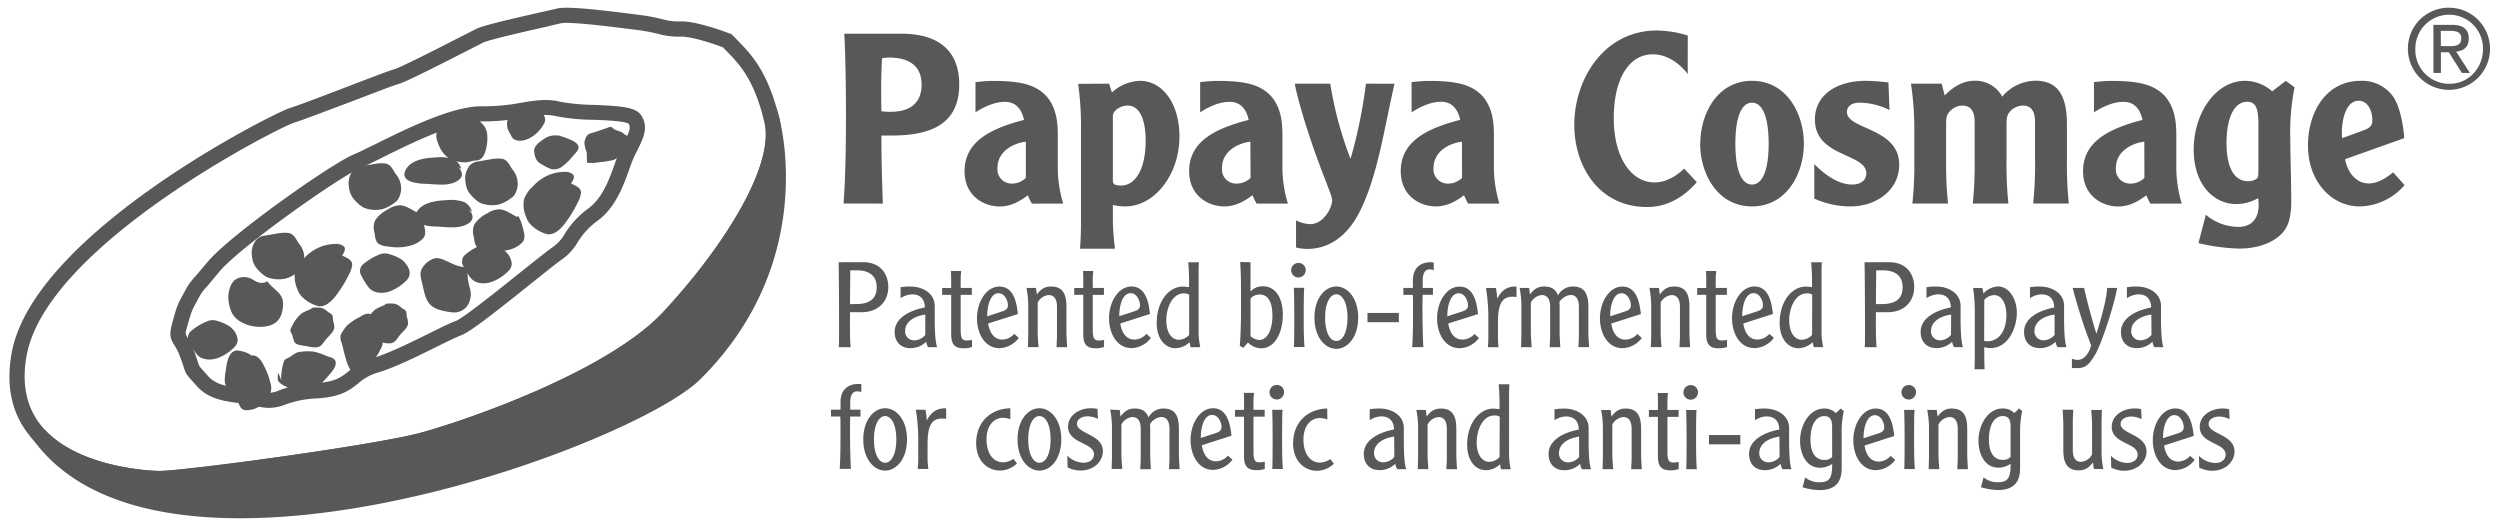 <svg id="Livello_1" data-name="Livello 1" xmlns="http://www.w3.org/2000/svg" viewBox="0 0 704.29 148.15"><defs><style>.cls-1{fill:#58585a;}</style></defs><title>brevetti_mod</title><path class="cls-1" d="M217.31,33.34h0c0,.14.07.27.11.41,3.51,14.06-13,38.5-29,55.63S132,120.46,119.11,124,51,135,44.51,134.82c-4.24-.11-22.13-1.42-32.4-11.22l-.22.09c36.43,46.65,165.17.09,183.74-18.28,33.4-33,21.68-72.07,21.68-72.07"/><path class="cls-1" d="M67.65,146q-4.66,0-9.18-.29C36,144.25,19.79,137.29,10.2,125l-1.7-2.18,4.06-1.77,1,1c10.26,9.8,28.88,10.57,31,10.63,6.08.22,61.05-7.24,74-10.76,12.72-3.47,52.57-17.16,68.28-34,16.45-17.64,31.64-41.07,28.5-53.65l-.57-2.34,4-1.32.64,2.12c.12.4,11.7,40.66-22.23,74.22C184.4,119.53,120.21,146,67.65,146ZM29.79,134.83c7.87,3.64,17.55,5.84,29,6.57,51.9,3.32,122.65-24.94,135.37-37.52,18.46-18.26,22.7-38.58,23-52.58C212,64.27,201,79,190,90.84c-16.39,17.57-57.27,31.66-70.29,35.21-13.2,3.59-67.19,10.91-75,10.91h-.26A71.48,71.48,0,0,1,29.79,134.83Z"/><path class="cls-1" d="M44.71,137h-.26c-2.57-.07-25.39-1.06-36.16-14.34-5-6.18-6.69-14-5-23.25C9.43,65.78,77,31.87,81.56,30.47c2.46-.76,9.86-3.59,16.39-6.09,7.42-2.84,12-4.6,13.2-4.89,1.7-.46,14.66-7.09,19.54-9.58l3.53-1.8c1.75-.86,8.13-2.4,18.57-4.76,1.91-.43,3.41-.77,4.1-.94,2.62-.65,10.54.16,22.46,1.69l.88.11a54.63,54.63,0,0,1,6.25,1.17,17,17,0,0,0,5.2.65c4.53-.16,13,3.08,14,3.45l.44.17.33.34,1.2,1.24c4,4.09,8.57,8.72,11.88,22,3.76,15.1-12.79,39.67-29.53,57.62-16.39,17.57-57.27,31.66-70.3,35.21C106.49,129.65,52.49,137,44.71,137ZM159.56,6.45a7.67,7.67,0,0,0-1.63.12c-.71.18-2.24.52-4.19,1-4.78,1.08-16,3.62-17.61,4.42l-3.48,1.77c-11.36,5.81-18.75,9.5-20.46,9.93-1,.24-7.21,2.63-12.71,4.74C92.57,31,85.42,33.78,82.82,34.57,78.61,35.87,13.2,69,7.51,100.14c-1.46,8-.07,14.61,4.11,19.77,9.57,11.79,30.58,12.69,32.94,12.75h.22c7.14,0,61-7.28,73.75-10.76s52.57-17.15,68.28-34c16.45-17.64,31.64-41.06,28.51-53.65-3-12.13-7-16.14-10.77-20l-.91-.93c-2.66-1-8.83-3.06-11.79-3a20.85,20.85,0,0,1-6.35-.76,50.37,50.37,0,0,0-5.81-1.09l-.88-.11C174.46,7.8,164,6.45,159.56,6.45Z"/><path class="cls-1" d="M75.71,114.9a13.37,13.37,0,0,1-3.31-.46,45.2,45.2,0,0,0-5.09-.88c-4.23-.56-8.61-1.15-11.84-4.78l-1.25-1.39c-1.69-1.87-1.9-2.14-2.48-4-.19-.61-.47-1.48-1-2.86a17,17,0,0,0-1.67-3.39c-1.21-1.94-1.42-3-.49-6.37C49.91,86,50,85.87,51.73,82.65l.3-.55a18.25,18.25,0,0,1,3.09-4.34c.77-.91,1.84-2.18,3.39-4,6.12-7.39,34.65-27.55,41.08-30.22,1.34-.56,3.48-1.62,6-2.85,8.64-4.29,21.66-10.75,29.93-10.75h.2a57.57,57.57,0,0,0,11.14-1c3.9-.65,7.27-1.2,10.92-.28a57.57,57.57,0,0,0,9.63.89c7.43.32,11.7.61,13.22,2.92h0c2.21,3.38.61,6.53-1.24,10.17l-.54,1.06a39,39,0,0,0-1.55,3.94c-1.63,4.57-3.87,10.83-8.94,14.54a20.79,20.79,0,0,0-5.62,6.07,15.39,15.39,0,0,1-4.28,4.72c-1.29.87-4.73,3.63-8.71,6.81-10.1,8.08-17.43,13.86-19.88,14.7-1.19.41-3.75,1.68-6.72,3.15-5.34,2.65-12,5.95-16.83,7.37a14,14,0,0,0-5.39,3c-2.35,1.88-4.78,3.82-11.73,4.25a28.64,28.64,0,0,0-9,1.79A12.37,12.37,0,0,1,75.71,114.9Zm59.76-80.7c-7.26,0-20.24,6.44-28,10.3-2.65,1.32-4.75,2.36-6.22,3-5.71,2.37-33.84,22.25-39.42,29-1.56,1.89-2.64,3.16-3.41,4.08a14.85,14.85,0,0,0-2.59,3.61l-.31.57C54,87.56,54,87.56,52.74,91.95c-.56,2-.56,2,0,3a21.4,21.4,0,0,1,2,4.14c.56,1.49.86,2.42,1.06,3.07.32,1,.32,1,1.57,2.39l1.27,1.42c2.17,2.44,5.42,2.87,9.19,3.37a48.22,48.22,0,0,1,5.58,1,7.17,7.17,0,0,0,5.26-.39,32.78,32.78,0,0,1,10.18-2c5.59-.35,7.23-1.66,9.31-3.32a18.09,18.09,0,0,1,6.86-3.74c4.49-1.32,10.94-4.52,16.14-7.1,3.23-1.6,5.78-2.87,7.23-3.37,1.94-.67,12.36-9,18.59-14,4.22-3.38,7.55-6,9-7a11.3,11.3,0,0,0,3.12-3.54,25,25,0,0,1,6.65-7.16c4-2.93,5.9-8.25,7.43-12.52A41.14,41.14,0,0,1,175,41.7l.55-1.09c1.79-3.53,2.22-4.63,1.55-5.75-1.19-.73-6.41-1-9.89-1.11a59.44,59.44,0,0,1-10.5-1c-2.77-.7-5.59-.24-9.16.35a61.92,61.92,0,0,1-11.9,1.11Zm41.67.71Z"/><path class="cls-1" d="M687.63,13h2.2c1.86,0,3.55-.09,3.55-2.23,0-1.79-1.54-2.07-3-2.07h-2.78Zm-2.1-6h5.23c3.21,0,4.73,1.27,4.73,3.87,0,2.45-1.54,3.47-3.55,3.68l3.87,6h-2.26l-3.68-5.82h-2.23v5.82h-2.1ZM690,23.61c5.35,0,9.5-4.27,9.5-9.93a9.53,9.53,0,1,0-19.06,0A9.55,9.55,0,0,0,690,23.61m0-21.44a11.57,11.57,0,1,1-11.66,11.51A11.51,11.51,0,0,1,690,2.17"/><path class="cls-1" d="M178,39.93c-.41-.5-.67-1.24-1.22-1.6-.28-.19-.6-.29-.86-.5a3.69,3.69,0,0,0-.82-.61c-.64-.29-1.36-.41-2-.77-.33-.19-.6-.61-1-.7a2.16,2.16,0,0,0-.92.23l-1.74.61c-.92.32-1.84.63-2.77.89a2.34,2.34,0,0,0-1.38.83,5.3,5.3,0,0,0-.66,1.83,8.1,8.1,0,0,0,.59,2.58c.23,1.06,0,2.14.21,3.19.49-.06,1,0,1.46,0,.92,0,1.84-.21,2.76-.3a12.68,12.68,0,0,0,1.68-.25A10.55,10.55,0,0,0,173,45a9,9,0,0,1,1.48-.75l1.07-.26c.42-.1.83-.19,1.25-.31a3.53,3.53,0,0,0,.83-.18s.25-.39.3-.46a1.93,1.93,0,0,0,.33-.59,2,2,0,0,0,0-.58,2.62,2.62,0,0,1-.14-.51c0-.22.27-.24.29-.45s-.27-.38,0-.54"/><path class="cls-1" d="M160.75,51.64c1.05.54,2.94,1.15,2.94,2.59a7.14,7.14,0,0,1-.95,2.85,33.11,33.11,0,0,1-2.7,4.64c-1.28,1.84-3.33,4.66-5.93,4.24a9.93,9.93,0,0,1-3.72-1.89,6,6,0,0,1-2.19-3,8.42,8.42,0,0,1-.59-4.83A8.53,8.53,0,0,1,150,52.64a12.77,12.77,0,0,1,4.66-3.36,11.67,11.67,0,0,1,4.12-.86,3.66,3.66,0,0,1,2.58.66c.78.8-.1,2-.55,2.74"/><path class="cls-1" d="M117.69,60c-1.43-.78-3-1.88-4.64-2.15a6,6,0,0,0-3.69,1.1,9.1,9.1,0,0,0-3.7,3.17,4.94,4.94,0,0,0-.17,3.37c.17.93.2,2.18.88,2.92.88.94,2.64,1,3.82,1.15a13.59,13.59,0,0,0,5.22-.32A7.52,7.52,0,0,0,119.32,67c.85-1.14.35-2.7,0-3.95A11.74,11.74,0,0,0,118,59.63l.13-.06"/><path class="cls-1" d="M114.76,74.89c.79,1.44,1,2.69-.15,4a12.74,12.74,0,0,1-4.35,3c-2,.89-4.89.93-6.38-.9a19.18,19.18,0,0,1-2-3.18,2.52,2.52,0,0,1,.46-3.4,16.38,16.38,0,0,1,4.28-2.6,4,4,0,0,1,3-.23,13.55,13.55,0,0,1,3.55,1.55,6.78,6.78,0,0,1,1.82,2.17"/><path class="cls-1" d="M66.29,93.69c.79,1.44,1,2.69-.15,4a12.75,12.75,0,0,1-4.35,3c-2,.89-4.89.93-6.38-.9a19.18,19.18,0,0,1-2-3.18,2.52,2.52,0,0,1,.46-3.4,16.38,16.38,0,0,1,4.28-2.6,4,4,0,0,1,3-.23A13.55,13.55,0,0,1,64.76,92a6.78,6.78,0,0,1,1.82,2.17"/><path class="cls-1" d="M145.65,61.13c-1.43-.78-3-1.88-4.64-2.15a6,6,0,0,0-3.69,1.1,9.11,9.11,0,0,0-3.7,3.17,4.94,4.94,0,0,0-.17,3.37c.17.93.2,2.18.88,2.92.88.94,2.64,1,3.82,1.15a13.61,13.61,0,0,0,5.22-.32,7.52,7.52,0,0,0,3.91-2.24c.85-1.14.35-2.7,0-3.95a11.74,11.74,0,0,0-1.36-3.47l.13-.06"/><path class="cls-1" d="M143.5,72.22c.79,1.44,1,2.69-.15,4a12.77,12.77,0,0,1-4.35,3c-2,.89-4.89.93-6.38-.9a19.2,19.2,0,0,1-2-3.18,2.52,2.52,0,0,1,.46-3.4,16.35,16.35,0,0,1,4.28-2.6,4,4,0,0,1,3-.23A13.48,13.48,0,0,1,142,70.52a6.78,6.78,0,0,1,1.82,2.17"/><path class="cls-1" d="M126.71,74c-1.33-.64-3-1.62-4.49-1.17a6.42,6.42,0,0,0-3.37,2.86c-.79,1.42-.13,3.17.2,4.63.46,2,.84,4.51,2.55,5.87,1.43,1.14,3.66,1.53,5.43,1.75a4.65,4.65,0,0,0,4.77-2,6.09,6.09,0,0,0,.47-5.09,18,18,0,0,1-.47-2.31c-.08-.71-.05-1.44-.16-2.15-.19-1.29-1.38-1.16-2.41-1.42a14.6,14.6,0,0,1-3.37-1.5"/><path class="cls-1" d="M108.53,85.62a8.36,8.36,0,0,1,2.86,0,4.8,4.8,0,0,1,1.71,1.07c.37.29.93.5,1.21.89s.23,1.25.33,1.81a4.31,4.31,0,0,1,.27,2.07c-.35,1.14-1.56,2.11-2.3,3-.58.69-1.17,1.83-2.08,2.13-1.14.37-2.79-.1-3.93-.29-.86-.14-2.39-.23-2.9-1.09a15.78,15.78,0,0,1-.61-2c-.17-.4-.58-.94-.53-1.4a5.63,5.63,0,0,1,.52-1.15,10.22,10.22,0,0,1,2.06-2.94c1-1.08,2.24-1.26,3.44-1.94"/><path class="cls-1" d="M87.76,86.75a8.31,8.31,0,0,1,2.86,0,4.82,4.82,0,0,1,1.71,1.07c.37.29.93.49,1.21.89s.23,1.25.33,1.81a4.31,4.31,0,0,1,.27,2.07c-.35,1.14-1.56,2.11-2.3,3-.58.69-1.17,1.83-2.08,2.13-1.14.37-2.79-.1-3.93-.29-.86-.14-2.39-.23-2.9-1.09a15.65,15.65,0,0,1-.61-2c-.17-.4-.58-.94-.53-1.4a5.76,5.76,0,0,1,.52-1.15,10.22,10.22,0,0,1,2.06-2.94c1-1.08,2.24-1.26,3.44-1.94"/><path class="cls-1" d="M101.69,88.78a4.74,4.74,0,0,1,3.24,1.31,13.71,13.71,0,0,1,2.76,2.7c.32.48.12,1,.08,1.52-.07.89,0,1.79,0,2.67a3.93,3.93,0,0,1-.57,1.4,13.33,13.33,0,0,1-1.87,3,18.63,18.63,0,0,1-2.91,2.27c-.69.51-1.56,1.5-2.51,1.32-1.41-.27-2.07-2.58-2.43-3.7-.5-1.54-.78-3.14-1.23-4.69a3.84,3.84,0,0,1-.32-2A5,5,0,0,1,96.79,93a8.57,8.57,0,0,1,1-1.31,14.91,14.91,0,0,1,3.39-2.29c.74-.4,1.88-1.19,2.78-1,.68.11,1.28.81,1.78,1.24"/><path class="cls-1" d="M79.92,108.87a4.74,4.74,0,0,1-.65-3.43,13.69,13.69,0,0,1,.78-3.78c.23-.53.75-.63,1.24-.89.78-.42,1.48-1,2.27-1.4A3.92,3.92,0,0,1,85,99.08a13.28,13.28,0,0,1,3.51,0A18.43,18.43,0,0,1,92,100.28c.8.3,2.1.5,2.47,1.4.54,1.33-1,3.14-1.8,4-1,1.25-2.22,2.35-3.28,3.57a3.82,3.82,0,0,1-1.49,1.34,4.94,4.94,0,0,1-1.81.09,8.39,8.39,0,0,1-1.62-.11A14.83,14.83,0,0,1,80.73,109c-.74-.41-2-.94-2.39-1.78a4.29,4.29,0,0,1,.08-2.17"/><path class="cls-1" d="M70.83,100.14c2.19-.29,3.36,2.47,4.1,4.11a18.55,18.55,0,0,1,1.24,3.57,4.65,4.65,0,0,1,0,3,13,13,0,0,1-1.49,2A6.27,6.27,0,0,1,72,115.06a7.32,7.32,0,0,1-2.78.5,1.84,1.84,0,0,1-1.6-1.1c-.5-.84-.75-1.8-1.23-2.65a8,8,0,0,0-1.7-1.87,3.8,3.8,0,0,1-1.35-2.21,12.8,12.8,0,0,1,.26-3.29c.24-1.85.66-5.59,3.18-5.71a9,9,0,0,1,3.45,1"/><path class="cls-1" d="M157.39,38.16a29.93,29.93,0,0,1,3.46,1.26c.84.39,2.22,1.08,2.13,2.2-.07.87-1,1.63-1.49,2.24a18.19,18.19,0,0,1-2.86,2.86,3.86,3.86,0,0,1-3.28.93,13.08,13.08,0,0,1-2.74-1.36,3.36,3.36,0,0,1-1.73-1.81,6.08,6.08,0,0,1-.41-2.13c.08-1.31,1.51-2.33,2.49-3a5.4,5.4,0,0,1,3.71-1.2"/><path class="cls-1" d="M151.32,29.85c.58.82,1.2,1.63,1.74,2.48a2.09,2.09,0,0,1,.4,2.08,9.57,9.57,0,0,1-4.63,4.69c-1.52.71-4,1-4.8-.82-.3-.65-.73-1.26-1-1.92a5,5,0,0,1,0-2.71c.26-1.53.69-2.83,2.2-3.51A28.63,28.63,0,0,1,149.82,29"/><path class="cls-1" d="M141.27,57.36a11.35,11.35,0,0,0,3.51-2.2,5.81,5.81,0,0,0,1.06-3.66,6.13,6.13,0,0,0-1.5-3.78c-.83-1.21-1.37-2.77-3-3a10.64,10.64,0,0,0-3.33.2c-1.15.18-2.3.4-3.46.6a3.42,3.42,0,0,0-2.77,1.94,5.65,5.65,0,0,0-.62,3.91,5.94,5.94,0,0,0,.9,2.77,10.59,10.59,0,0,0,3.17,3,9.12,9.12,0,0,0,5.17.5"/><path class="cls-1" d="M96.28,71.94c1.05.54,2.94,1.15,2.94,2.59a7.13,7.13,0,0,1-.95,2.85A33.11,33.11,0,0,1,95.57,82c-1.28,1.84-3.33,4.66-5.93,4.24a10,10,0,0,1-3.72-1.89,6,6,0,0,1-2.19-3,8.42,8.42,0,0,1-.59-4.83,8.53,8.53,0,0,1,2.35-3.57,12.77,12.77,0,0,1,4.66-3.36,11.67,11.67,0,0,1,4.12-.86,3.66,3.66,0,0,1,2.58.66c.78.8-.1,2-.55,2.74"/><path class="cls-1" d="M81.14,78.26a11.35,11.35,0,0,0,3.51-2.2,5.81,5.81,0,0,0,1.06-3.66,6.13,6.13,0,0,0-1.5-3.78c-.83-1.21-1.37-2.77-3-3a10.69,10.69,0,0,0-3.32.2c-1.15.18-2.3.4-3.46.6a3.42,3.42,0,0,0-2.77,1.94A5.65,5.65,0,0,0,71,72.25a5.94,5.94,0,0,0,.9,2.77,10.59,10.59,0,0,0,3.17,3,9.12,9.12,0,0,0,5.17.5"/><path class="cls-1" d="M108.41,58.68a11.35,11.35,0,0,0,3.51-2.2A5.79,5.79,0,0,0,113,52.83a6.13,6.13,0,0,0-1.5-3.78c-.83-1.21-1.37-2.77-3-3a10.7,10.7,0,0,0-3.33.2c-1.15.18-2.3.4-3.46.6a3.42,3.42,0,0,0-2.77,1.94,5.65,5.65,0,0,0-.62,3.91,5.94,5.94,0,0,0,.9,2.77,10.59,10.59,0,0,0,3.17,3,9.12,9.12,0,0,0,5.17.5"/><path class="cls-1" d="M129.82,57.53l.11-.11c1.13.84,3.11,2,3.19,3.63.08,1.38-1.46,2.19-2.57,2.56-2.47.82-5.3.27-7.84.21-2-.05-7.09-.5-5.47-3.81,1.45-3,5.63-3.5,8.53-3.62a11.64,11.64,0,0,1,5,.52,4.2,4.2,0,0,1,2.18,2.76"/><path class="cls-1" d="M126.82,45.49l.11-.11c1.13.84,3.11,2,3.19,3.63.08,1.38-1.46,2.19-2.57,2.56-2.47.82-5.3.27-7.84.21-2-.05-7.09-.5-5.47-3.81,1.45-3,5.63-3.5,8.53-3.62a11.64,11.64,0,0,1,5,.52,4.2,4.2,0,0,1,2.18,2.76"/><path class="cls-1" d="M75.15,79.1a17.72,17.72,0,0,0,1.48,1.63c.6.57,1.24,1.1,1.8,1.7a4.58,4.58,0,0,1,1.16,1.95,6.38,6.38,0,0,1,.08,2.35,7.53,7.53,0,0,1-.74,2.64,4.73,4.73,0,0,1-2.45,2.15A9.19,9.19,0,0,1,72,92a10.58,10.58,0,0,1-4.32-1.42,6.34,6.34,0,0,1-2.25-2.27A8.54,8.54,0,0,1,64.61,86a8.82,8.82,0,0,1,.06-4.62A5.58,5.58,0,0,1,66,79a4.29,4.29,0,0,1,3.17-.92,5.06,5.06,0,0,1,2,.66,9.67,9.67,0,0,0,1.58.81,3.18,3.18,0,0,0,2.42-.2"/><path class="cls-1" d="M134.37,33.54a10.19,10.19,0,0,1,2,1.93,5,5,0,0,1,.87,2.25,12.47,12.47,0,0,1-.65,5.37,3.59,3.59,0,0,1-1.37,1.83,2.91,2.91,0,0,1-1.4.31,4.87,4.87,0,0,0-1.19.24,6.09,6.09,0,0,1-1.92.26,9.35,9.35,0,0,1-4-1,7.41,7.41,0,0,1-3-3.62c-.56-1.25-1.17-2.93-.51-4.25a6.19,6.19,0,0,1,.85-1.17,9,9,0,0,1,.65-.81,4.44,4.44,0,0,1,2-.82,34.92,34.92,0,0,1,3.76-.75,7.34,7.34,0,0,1,2.79,0,18.66,18.66,0,0,1,2.76,1"/><path class="cls-1" d="M619.55,131.73a8.23,8.23,0,0,0,3.58.9c3.89,0,6.37-2.61,6.37-5.46,0-4.76-7.3-4.86-7.3-7.71,0-1.34,1.41-2.11,3-2.11a6.67,6.67,0,0,1,2.91.74l-.13-2.81a7.23,7.23,0,0,0-1.88-.2c-3.15,0-6.4,1.91-6.4,5.19,0,4.83,7.3,4.39,7.3,7.81,0,1.24-1,2.35-3,2.35a6.79,6.79,0,0,1-4.52-2Zm-10.19-8.28c0-3.28,1-6.5,3.22-6.5,1.64,0,2.61,2,2.61,3.45,0,.84-.57,1.34-1.54,1.64Zm8.65-.64c-.34-3.15-1.14-7.74-5.23-7.74-3.62,0-6.3,4.25-6.3,8.95,0,4.19,2.14,8.41,6.37,8.41a7.09,7.09,0,0,0,5.43-2.88L617,128.42a4.57,4.57,0,0,1-3.35,1.61c-2.55,0-3.65-2.28-4-4.53Zm-23.25,8.91a8.21,8.21,0,0,0,3.58.9c3.89,0,6.37-2.61,6.37-5.46,0-4.76-7.3-4.86-7.3-7.71,0-1.34,1.41-2.11,3-2.11a6.67,6.67,0,0,1,2.91.74l-.13-2.81a7.22,7.22,0,0,0-1.88-.2c-3.15,0-6.4,1.91-6.4,5.19,0,4.83,7.3,4.39,7.3,7.81,0,1.24-1,2.35-3,2.35a6.78,6.78,0,0,1-4.52-2Zm-2.22.44a27.45,27.45,0,0,1-.5-5.56V119.1c0-.7.07-2.95.1-3.62h-3c.1,1.34.23,3,.23,4.36V128a3.87,3.87,0,0,1-3.08,2.11c-1.54,0-2.35-1.14-2.35-3.38v-8.31c0-.34.1-2.18.13-3h-3c.07,1,.2,3.22.2,4.12v7.27c0,3.89,1.27,5.69,4.35,5.69,1.68,0,2.75-.6,4-2.24l.23,1.84Zm-26.13-3.45a2.87,2.87,0,0,1-2.24.84c-2.32,0-3.86-1.88-3.86-5.7,0-4.33,1.64-6.64,3.89-6.64,1.58,0,2.21.94,2.21,2.91Zm-8.34,8.54a17.16,17.16,0,0,0,4.72.8c4.79,0,6.3-2.51,6.3-6.16v-9.72a26.71,26.71,0,0,1,.6-6.36l-.87-.74-1.37,1.3a4.38,4.38,0,0,0-3.25-1.3c-4.29,0-6.83,4.76-6.83,9.08,0,3.59,1.64,7.6,5.63,7.6a6.1,6.1,0,0,0,3.42-1.1c0,3.86-.64,5.2-3.55,5.2a6.19,6.19,0,0,1-4.06-1.37Zm-15.14-21.78a27.43,27.43,0,0,1,.5,5.56v7.51c0,.7-.07,2.95-.1,3.62h3c-.1-1.34-.23-3-.23-4.36V119.6a3.88,3.88,0,0,1,3.08-2.11c1.54,0,2.35,1.14,2.35,3.38v8.31c0,.34-.1,2.18-.13,3h3c-.07-1-.2-3.22-.2-4.12v-7.27c0-3.89-1.27-5.69-4.35-5.69-1.68,0-2.75.6-4,2.24l-.23-1.84Zm-5-7a2.05,2.05,0,1,0,1.84,2,2,2,0,0,0-1.84-2m-1.51,7c.1,1.24.14,6.67.14,8.14,0,2.21,0,6.53-.1,8.54h3c-.23-2-.23-6.33-.23-8.54,0-1.47,0-6.9.13-8.14Zm-11.43,8c0-3.28,1-6.5,3.22-6.5,1.64,0,2.61,2,2.61,3.45,0,.84-.57,1.34-1.54,1.64Zm8.65-.64c-.34-3.15-1.14-7.74-5.23-7.74-3.62,0-6.3,4.25-6.3,8.95,0,4.19,2.14,8.41,6.36,8.41a7.08,7.08,0,0,0,5.43-2.88l-1.27-1.14a4.57,4.57,0,0,1-3.35,1.61c-2.55,0-3.66-2.28-4-4.53Zm-17.49,5.9a2.88,2.88,0,0,1-2.25.84c-2.31,0-3.86-1.88-3.86-5.7,0-4.33,1.64-6.64,3.89-6.64,1.58,0,2.21.94,2.21,2.91Zm-8.34,8.54a17.17,17.17,0,0,0,4.72.8c4.79,0,6.3-2.51,6.3-6.16v-9.72a26.6,26.6,0,0,1,.6-6.36l-.87-.74-1.37,1.3a4.38,4.38,0,0,0-3.25-1.3c-4.29,0-6.83,4.76-6.83,9.08,0,3.59,1.64,7.6,5.63,7.6a6.11,6.11,0,0,0,3.42-1.1c0,3.86-.64,5.2-3.55,5.2a6.19,6.19,0,0,1-4.06-1.37Zm-6.47-8.54a4.12,4.12,0,0,1-3,1.51,2.5,2.5,0,0,1-2.72-2.65c0-2.38,2.28-4.12,5.67-4.59Zm3.35,3.45c-.47-1.34-.67-4.15-.67-8.11v-3.48c0-3.69-3.55-5.49-6.8-5.49a15.89,15.89,0,0,0-2.81.2v3.08a6.22,6.22,0,0,1,3.25-1.07c2.48,0,3.55,1.54,3.59,3.69-4.56.87-8.51,3.12-8.51,6.87,0,2.85,1.71,4.59,4.49,4.59a6.24,6.24,0,0,0,4.39-1.81,4.06,4.06,0,0,0,.53,1.54Zm-23.25-7h8.84v-2.61h-8.84Zm-4.93-16.68a2.05,2.05,0,1,0,1.84,2,2,2,0,0,0-1.84-2m-1.51,7c.1,1.24.14,6.67.14,8.14,0,2.21,0,6.53-.1,8.54h3c-.23-2-.23-6.33-.23-8.54,0-1.47,0-6.9.13-8.14Zm-7.94,1.94v11.06c0,2.95,1,4,3.58,4a6.56,6.56,0,0,0,2.28-.37v-2a8.44,8.44,0,0,1-1.47.17c-1.44,0-1.71-.81-1.71-3.15v-9.72h3.15v-1.94h-3.15v-3c0-.6.14-1.17.14-1.77H467c.07,1.2.07,2,.07,2.31v2.48h-2.55v1.94Zm-16-1.94a27.27,27.27,0,0,1,.5,5.56v7.51c0,.7-.07,2.95-.1,3.62h3c-.1-1.34-.24-3-.24-4.36V119.6a3.88,3.88,0,0,1,3.09-2.11c1.54,0,2.35,1.14,2.35,3.38v8.31c0,.34-.1,2.18-.13,3h3c-.07-1-.2-3.22-.2-4.12v-7.27c0-3.89-1.27-5.69-4.35-5.69-1.68,0-2.75.6-4,2.24l-.23-1.84Zm-6.2,13.24a4.12,4.12,0,0,1-2.95,1.51,2.5,2.5,0,0,1-2.72-2.65c0-2.38,2.28-4.12,5.67-4.59Zm3.35,3.45c-.47-1.34-.67-4.15-.67-8.11v-3.48c0-3.69-3.55-5.49-6.8-5.49a15.89,15.89,0,0,0-2.81.2v3.08a6.22,6.22,0,0,1,3.25-1.07c2.48,0,3.55,1.54,3.59,3.69-4.56.87-8.51,3.12-8.51,6.87,0,2.85,1.71,4.59,4.49,4.59a6.24,6.24,0,0,0,4.39-1.81,4,4,0,0,0,.53,1.54Zm-25.76-3.45a4.11,4.11,0,0,1-2.85,1.37c-2.38,0-3.59-2.51-3.59-5.46,0-3.35,1.58-7.61,5-7.61a2.78,2.78,0,0,1,1.48.34Zm3.15,3.45a20.58,20.58,0,0,1-.47-4.92V110.19c0-.27.07-1.61.07-1.94h-3a63.55,63.55,0,0,1,.23,7c-.2,0-1.31-.14-1.74-.14-4,0-7.37,4.25-7.37,10.19,0,4.66,2.48,7.17,5.29,7.17a5.93,5.93,0,0,0,4-1.71,6.19,6.19,0,0,0,.27,1.44ZM399,115.48a27.43,27.43,0,0,1,.5,5.56v7.51c0,.7-.07,2.95-.1,3.62h3c-.1-1.34-.23-3-.23-4.36V119.6a3.88,3.88,0,0,1,3.08-2.11c1.54,0,2.35,1.14,2.35,3.38v8.31c0,.34-.1,2.18-.13,3h3c-.07-1-.2-3.22-.2-4.12v-7.27c0-3.89-1.27-5.69-4.35-5.69-1.68,0-2.75.6-4,2.24l-.23-1.84Zm-6.2,13.24a4.12,4.12,0,0,1-3,1.51,2.5,2.5,0,0,1-2.71-2.65c0-2.38,2.28-4.12,5.67-4.59Zm3.35,3.45c-.47-1.34-.67-4.15-.67-8.11v-3.48c0-3.69-3.55-5.49-6.8-5.49a15.89,15.89,0,0,0-2.81.2v3.08a6.21,6.21,0,0,1,3.25-1.07c2.48,0,3.55,1.54,3.59,3.69-4.56.87-8.51,3.12-8.51,6.87,0,2.85,1.71,4.59,4.49,4.59a6.25,6.25,0,0,0,4.39-1.81,4,4,0,0,0,.53,1.54Zm-22.25-17.09c-5.73.17-9.61,4.05-9.61,9.85,0,4.89,3.11,7.7,6.76,7.7a6.91,6.91,0,0,0,4.72-2l-1-1.31a5.34,5.34,0,0,1-2.88,1c-2.85,0-4.69-2.58-4.69-6.47,0-4.06,2.24-6.07,4.56-6.07a6.11,6.11,0,0,1,2.18.4Zm-14-6.63a2.05,2.05,0,1,0,1.84,2,2,2,0,0,0-1.84-2m-1.51,7c.1,1.24.13,6.67.13,8.14,0,2.21,0,6.53-.1,8.54h3c-.23-2-.23-6.33-.23-8.54,0-1.47,0-6.9.13-8.14Zm-7.94,1.94v11.06c0,2.95,1,4,3.58,4a6.56,6.56,0,0,0,2.28-.37v-2a8.44,8.44,0,0,1-1.47.17c-1.44,0-1.71-.81-1.71-3.15v-9.72h3.15v-1.94h-3.15v-3c0-.6.14-1.17.14-1.77H350.4c.07,1.2.07,2,.07,2.31v2.48h-2.55v1.94Zm-12.17,6c0-3.28,1-6.5,3.22-6.5,1.64,0,2.62,2,2.62,3.45,0,.84-.57,1.34-1.54,1.64Zm8.65-.64c-.34-3.15-1.14-7.74-5.22-7.74-3.62,0-6.3,4.25-6.3,8.95,0,4.19,2.14,8.41,6.36,8.41a7.08,7.08,0,0,0,5.43-2.88l-1.27-1.14a4.57,4.57,0,0,1-3.35,1.61c-2.55,0-3.66-2.28-4-4.53Zm-34.17-7.34a27.27,27.27,0,0,1,.5,5.56v7.51c0,.7-.07,2.95-.1,3.62h3c-.1-1.34-.24-3-.24-4.36V119.6a3.88,3.88,0,0,1,3.09-2.11c1.54,0,2.35,1.14,2.35,3.38v8.31c0,.34-.1,2.18-.13,3h3c-.07-1-.2-3.22-.2-4.12v-7.27c0-.47,0-.94-.07-1.31a4.29,4.29,0,0,1,3.15-2c1.54,0,2.35,1.14,2.35,3.38v8.31c0,.34-.1,2.18-.14,3h3c-.07-1-.2-3.22-.2-4.12v-7.27c0-3.89-1.27-5.69-4.35-5.69a4.68,4.68,0,0,0-4.22,2.51c-.6-1.71-1.84-2.51-3.88-2.51-1.68,0-2.75.6-4,2.24l-.23-1.84Zm-12,16.25a8.22,8.22,0,0,0,3.58.9c3.89,0,6.36-2.61,6.36-5.46,0-4.76-7.3-4.86-7.3-7.71,0-1.34,1.41-2.11,3-2.11a6.67,6.67,0,0,1,2.91.74l-.14-2.81a7.21,7.21,0,0,0-1.88-.2c-3.15,0-6.4,1.91-6.4,5.19,0,4.83,7.3,4.39,7.3,7.81,0,1.24-1,2.35-3,2.35a6.78,6.78,0,0,1-4.52-2Zm-7.94-14.44c1.81,0,3.15,2.48,3.15,6.57s-1.34,6.57-3.15,6.57-3.15-2.48-3.15-6.57,1.34-6.57,3.15-6.57m0-2.21c-3.15,0-6.16,3.25-6.16,8.78s3,8.78,6.16,8.78,6.16-3.25,6.16-8.78-3-8.78-6.16-8.78m-8.21,0c-5.73.17-9.61,4.05-9.61,9.85,0,4.89,3.11,7.7,6.76,7.7a6.92,6.92,0,0,0,4.73-2l-1-1.31a5.34,5.34,0,0,1-2.88,1c-2.85,0-4.69-2.58-4.69-6.47,0-4.06,2.25-6.07,4.56-6.07a6.1,6.1,0,0,1,2.18.4Zm-26.6.4a51.78,51.78,0,0,1,.67,8.51v5.19c0,1.24-.07,2.14-.14,3h3a24,24,0,0,1-.23-2.81v-4.12c0-4.73.87-7.27,4.09-7.27.47,0,1,.07,1.14.07v-2.94h-.47c-2.28,0-3.85,1.24-4.93,3.35h-.07a17,17,0,0,0-.34-2.94Zm-8.65,1.81c1.81,0,3.15,2.48,3.15,6.57s-1.34,6.57-3.15,6.57-3.15-2.48-3.15-6.57,1.34-6.57,3.15-6.57m0-2.21c-3.15,0-6.16,3.25-6.16,8.78s3,8.78,6.16,8.78,6.16-3.25,6.16-8.78-3-8.78-6.16-8.78m-6.7-6.77a6,6,0,0,0-.87-.07c-3.25,0-5,2-5,5.06v2.18H234.1v1.94h2.61c.07.87.07,2.28.07,3.18,0,3.89,0,8.68-.23,11.56h3.18c-.14-1.27-.27-6.87-.27-11.22,0-1,0-2.58.07-3.52h2.88v-1.94h-2.88V113.3c0-2,.7-3.05,1.94-3.05a4.24,4.24,0,0,1,1.17.2Z"/><path class="cls-1" d="M606.11,94.35a4.12,4.12,0,0,1-3,1.51,2.5,2.5,0,0,1-2.71-2.65c0-2.38,2.28-4.12,5.67-4.59Zm3.35,3.45c-.47-1.34-.67-4.15-.67-8.11V86.21c0-3.69-3.55-5.49-6.8-5.49a15.89,15.89,0,0,0-2.81.2V84a6.21,6.21,0,0,1,3.25-1.07c2.48,0,3.55,1.54,3.59,3.69-4.56.87-8.51,3.12-8.51,6.87,0,2.85,1.71,4.59,4.49,4.59a6.24,6.24,0,0,0,4.39-1.81,4,4,0,0,0,.53,1.54Zm-25.76,5.9h1.61c2.48,0,3.48-1.44,4.86-3.68,1.84-3,5.46-14.14,6.26-18.9h-2.81c-.17,3.52-2,9.68-3,12.8h-.07c-1-3.15-2.71-9.45-3.42-12.8h-3.22c1,4.09,2.65,9,2.95,10,.6,1.88,2.28,6.3,2.28,6.2h-.07c.07.1-1,4.06-3.75,4.06a3.66,3.66,0,0,1-1.64-.34Zm-4.89-9.35a4.11,4.11,0,0,1-2.95,1.51,2.5,2.5,0,0,1-2.72-2.65c0-2.38,2.28-4.12,5.67-4.59Zm3.35,3.45c-.47-1.34-.67-4.15-.67-8.11V86.21c0-3.69-3.55-5.49-6.8-5.49a15.89,15.89,0,0,0-2.81.2V84a6.22,6.22,0,0,1,3.25-1.07c2.48,0,3.55,1.54,3.59,3.69-4.56.87-8.51,3.12-8.51,6.87,0,2.85,1.71,4.59,4.49,4.59a6.23,6.23,0,0,0,4.39-1.81,4,4,0,0,0,.53,1.54ZM559,84.47a4,4,0,0,1,2.78-1.34c2,0,3.45,2.14,3.45,5.6,0,5.26-2.75,7.41-5.26,7.41a6.88,6.88,0,0,1-1-.1Zm-3.15-3.35a44.11,44.11,0,0,1,.47,6.77v13.63c0,1.17-.07,2.31-.07,2.51h2.85c-.1-1.68-.1-4.49-.1-6.27a4.23,4.23,0,0,0,1.78.3c5.06,0,7.4-5.89,7.4-9.92,0-3.75-2.07-7.44-5.32-7.44a5.94,5.94,0,0,0-4.12,2,6.81,6.81,0,0,0-.3-1.57Zm-6.23,13.24a4.12,4.12,0,0,1-3,1.51A2.5,2.5,0,0,1,544,93.21c0-2.38,2.28-4.12,5.67-4.59ZM553,97.8c-.47-1.34-.67-4.15-.67-8.11V86.21c0-3.69-3.55-5.49-6.8-5.49a15.9,15.9,0,0,0-2.81.2V84A6.22,6.22,0,0,1,546,82.92c2.48,0,3.55,1.54,3.59,3.69-4.56.87-8.51,3.12-8.51,6.87,0,2.85,1.71,4.59,4.48,4.59a6.23,6.23,0,0,0,4.39-1.81,4,4,0,0,0,.54,1.54ZM528.48,85.67c0-3.18.07-6.34.07-9.52h1.78c3.19,0,5.67,1.24,5.67,4.76,0,3.75-2.65,4.76-5.93,4.76Zm-3.21-11.79c.07,2.61.13,12,.13,18,0,4.76,0,5-.1,5.93h3.38c-.3-2.41-.2-8.24-.2-9.85h3.22c5,0,7.57-3.28,7.57-7.1,0-3.25-1.84-7-7.14-7ZM510.49,94.35a4.11,4.11,0,0,1-2.85,1.37c-2.38,0-3.59-2.51-3.59-5.46,0-3.35,1.58-7.61,5-7.61a2.79,2.79,0,0,1,1.48.34Zm3.14,3.45a20.57,20.57,0,0,1-.47-4.92V75.82c0-.27.07-1.61.07-1.94h-3a63,63,0,0,1,.24,7c-.2,0-1.31-.14-1.74-.14-4,0-7.37,4.25-7.37,10.19,0,4.66,2.48,7.17,5.29,7.17a5.93,5.93,0,0,0,4-1.71A6.15,6.15,0,0,0,511,97.8Zm-22.82-8.71c0-3.28,1-6.5,3.22-6.5,1.64,0,2.62,2,2.62,3.45,0,.84-.57,1.34-1.54,1.64Zm8.65-.64c-.33-3.15-1.14-7.74-5.22-7.74-3.62,0-6.3,4.25-6.3,8.95,0,4.19,2.14,8.41,6.36,8.41a7.09,7.09,0,0,0,5.43-2.88l-1.27-1.14a4.57,4.57,0,0,1-3.35,1.61c-2.55,0-3.66-2.28-4-4.53Zm-18.79-5.4V94.12c0,2.95,1,4,3.58,4a6.56,6.56,0,0,0,2.28-.37v-2a8.26,8.26,0,0,1-1.47.17c-1.44,0-1.71-.81-1.71-3.15V83.06h3.15V81.12h-3.15v-3c0-.6.13-1.17.13-1.78H480.6c.07,1.2.07,2,.07,2.31v2.48h-2.55v1.94Zm-16-1.94a27.43,27.43,0,0,1,.5,5.56v7.51c0,.7-.07,2.95-.1,3.62h3c-.1-1.34-.23-3-.23-4.36V85.23a3.88,3.88,0,0,1,3.08-2.11c1.54,0,2.35,1.14,2.35,3.38v8.31c0,.34-.1,2.18-.13,3h3c-.07-1-.2-3.22-.2-4.12V86.41c0-3.89-1.27-5.69-4.35-5.69-1.68,0-2.75.6-4,2.24l-.23-1.84Zm-11.06,8c0-3.28,1-6.5,3.22-6.5,1.64,0,2.61,2,2.61,3.45,0,.84-.57,1.34-1.54,1.64Zm8.65-.64c-.34-3.15-1.14-7.74-5.23-7.74-3.62,0-6.3,4.25-6.3,8.95,0,4.19,2.14,8.41,6.37,8.41a7.1,7.1,0,0,0,5.43-2.88l-1.27-1.14a4.56,4.56,0,0,1-3.35,1.61c-2.55,0-3.65-2.28-4-4.53ZM428.1,81.12a27.43,27.43,0,0,1,.5,5.56v7.51c0,.7-.07,2.95-.1,3.62h3c-.1-1.34-.23-3-.23-4.36V85.23a3.88,3.88,0,0,1,3.08-2.11c1.54,0,2.35,1.14,2.35,3.38v8.31c0,.34-.1,2.18-.13,3h3c-.07-1-.2-3.22-.2-4.12V86.41c0-.47,0-.94-.07-1.31a4.29,4.29,0,0,1,3.15-2c1.54,0,2.35,1.14,2.35,3.38v8.31c0,.34-.1,2.18-.13,3h3c-.07-1-.2-3.22-.2-4.12V86.41c0-3.89-1.27-5.69-4.35-5.69a4.68,4.68,0,0,0-4.22,2.51c-.6-1.71-1.84-2.51-3.89-2.51-1.68,0-2.75.6-4,2.24l-.23-1.84Zm-9.48,0a51.78,51.78,0,0,1,.67,8.51v5.19c0,1.24-.07,2.14-.13,3h3A24.51,24.51,0,0,1,422,95V90.86c0-4.72.87-7.27,4.09-7.27.47,0,1,.07,1.14.07V80.72h-.47c-2.28,0-3.85,1.24-4.93,3.35h-.07a16.78,16.78,0,0,0-.34-2.94Zm-10.89,8c0-3.28,1-6.5,3.22-6.5,1.64,0,2.61,2,2.61,3.45,0,.84-.57,1.34-1.54,1.64Zm8.65-.64c-.34-3.15-1.14-7.74-5.23-7.74-3.62,0-6.3,4.25-6.3,8.95,0,4.19,2.14,8.41,6.37,8.41a7.09,7.09,0,0,0,5.43-2.88l-1.27-1.14A4.57,4.57,0,0,1,412,95.66c-2.55,0-3.65-2.28-4-4.53ZM403.9,73.95a6.37,6.37,0,0,0-.87-.07c-3.25,0-5,2-5,5.06v2.18h-2.68v1.94H398c.07.87.07,2.28.07,3.18,0,3.89,0,8.68-.24,11.56H401c-.14-1.27-.27-6.87-.27-11.22,0-1,0-2.58.07-3.52h2.88V81.12h-2.88V78.94c0-2,.7-3.05,1.94-3.05a4.25,4.25,0,0,1,1.17.2ZM385.24,90.76h8.84V88.15h-8.84Zm-8.78-7.84c1.81,0,3.15,2.48,3.15,6.57s-1.34,6.57-3.15,6.57-3.15-2.48-3.15-6.57,1.34-6.57,3.15-6.57m0-2.21c-3.15,0-6.16,3.25-6.16,8.78s3,8.78,6.16,8.78,6.16-3.25,6.16-8.78-3-8.78-6.16-8.78M366,74.08a2.05,2.05,0,1,0,1.84,2,2,2,0,0,0-1.84-2m-1.51,7c.1,1.24.13,6.66.13,8.14,0,2.21,0,6.53-.1,8.54h3c-.24-2-.24-6.33-.24-8.54,0-1.47,0-6.9.14-8.14Zm-12.2,3a3.46,3.46,0,0,1,2.55-1.11c2.75,0,3.62,2.68,3.62,6s-1.14,6.8-3.72,6.8a4,4,0,0,1-2.45-1.07Zm-2.91-10.28c.27,3.92.23,7.64.23,10.25v4.69c0,.64-.1,6.33-.34,8.68l1,.57,1.31-1.5a5.39,5.39,0,0,0,3.62,1.64c4.39,0,6.2-5.16,6.2-9.48s-1.81-8-5.59-8a4.46,4.46,0,0,0-3.52,1.51V73.88ZM335,94.35a4.11,4.11,0,0,1-2.85,1.37c-2.38,0-3.59-2.51-3.59-5.46,0-3.35,1.57-7.61,5-7.61A2.78,2.78,0,0,1,335,83Zm3.14,3.45a20.57,20.57,0,0,1-.47-4.92V75.82c0-.27.07-1.61.07-1.94h-3a63.54,63.54,0,0,1,.23,7c-.2,0-1.31-.14-1.74-.14-4,0-7.37,4.25-7.37,10.19,0,4.66,2.47,7.17,5.29,7.17a5.93,5.93,0,0,0,4-1.71,6.15,6.15,0,0,0,.27,1.44Zm-22.82-8.71c0-3.28,1-6.5,3.22-6.5,1.64,0,2.62,2,2.62,3.45,0,.84-.57,1.34-1.54,1.64Zm8.64-.64c-.33-3.15-1.14-7.74-5.22-7.74-3.62,0-6.3,4.25-6.3,8.95,0,4.19,2.14,8.41,6.36,8.41a7.09,7.09,0,0,0,5.43-2.88l-1.27-1.14a4.57,4.57,0,0,1-3.35,1.61c-2.55,0-3.66-2.28-4-4.53Zm-18.79-5.4V94.12c0,2.95,1,4,3.58,4a6.56,6.56,0,0,0,2.28-.37v-2a8.24,8.24,0,0,1-1.47.17c-1.44,0-1.71-.81-1.71-3.15V83.06H311V81.12h-3.15v-3c0-.6.13-1.17.13-1.78h-2.88c.07,1.2.07,2,.07,2.31v2.48h-2.55v1.94Zm-16-1.94a27.43,27.43,0,0,1,.5,5.56v7.51c0,.7-.07,2.95-.1,3.62h3c-.1-1.34-.23-3-.23-4.36V85.23a3.88,3.88,0,0,1,3.08-2.11c1.54,0,2.35,1.14,2.35,3.38v8.31c0,.34-.1,2.18-.13,3h3c-.07-1-.2-3.22-.2-4.12V86.41c0-3.89-1.27-5.69-4.35-5.69-1.68,0-2.75.6-4,2.24l-.23-1.84Zm-11.06,8c0-3.28,1-6.5,3.22-6.5,1.64,0,2.62,2,2.62,3.45,0,.84-.57,1.34-1.54,1.64Zm8.65-.64c-.34-3.15-1.14-7.74-5.23-7.74-3.62,0-6.3,4.25-6.3,8.95,0,4.19,2.14,8.41,6.36,8.41A7.09,7.09,0,0,0,287,95.19l-1.27-1.14a4.57,4.57,0,0,1-3.35,1.61c-2.55,0-3.65-2.28-4-4.53Zm-18.79-5.4V94.12c0,2.95,1,4,3.58,4a6.57,6.57,0,0,0,2.28-.37v-2a8.26,8.26,0,0,1-1.48.17c-1.44,0-1.71-.81-1.71-3.15V83.06h3.15V81.12h-3.15v-3c0-.6.13-1.17.13-1.78h-2.88c.07,1.2.07,2,.07,2.31v2.48h-2.55v1.94Zm-7.3,11.3a4.12,4.12,0,0,1-3,1.51A2.5,2.5,0,0,1,255,93.21c0-2.38,2.28-4.12,5.67-4.59ZM264,97.8c-.47-1.34-.67-4.15-.67-8.11V86.21c0-3.69-3.55-5.49-6.8-5.49a15.91,15.91,0,0,0-2.82.2V84a6.22,6.22,0,0,1,3.25-1.07c2.48,0,3.55,1.54,3.59,3.69-4.56.87-8.51,3.12-8.51,6.87,0,2.85,1.71,4.59,4.49,4.59a6.23,6.23,0,0,0,4.39-1.81,4,4,0,0,0,.54,1.54ZM239.46,85.67c0-3.18.07-6.34.07-9.52h1.78c3.19,0,5.67,1.24,5.67,4.76,0,3.75-2.65,4.76-5.93,4.76Zm-3.21-11.79c.07,2.61.13,12,.13,18,0,4.76,0,5-.1,5.93h3.38c-.3-2.41-.2-8.24-.2-9.85h3.22c5,0,7.57-3.28,7.57-7.1,0-3.25-1.84-7-7.14-7Z"/><path class="cls-1" d="M659.82,38.92a10.15,10.15,0,0,1-.07-1.54c0-4.49,1.48-9,4.69-9,2.61,0,3.89,2.81,3.89,5.49,0,1.34-.4,2.14-2.88,3Zm17.49,0c-.27-4.36-1.41-9.11-3-11.53A10.71,10.71,0,0,0,665,22.77c-9.58,0-14.81,8.65-14.81,18.23,0,10.12,6.63,17.15,14.54,17.15a17.06,17.06,0,0,0,12.67-6l-3.22-3.62c-2.15,1.81-4.56,3.15-6.9,3.15-3.55,0-6-3.22-6.63-6.83Zm-41.08,5.7c0,4.15,0,5-.2,5.36-.27.6-1.54,1.07-2.68,1.07-4.42,0-6.1-4.69-6.1-10.79,0-6.5,1.88-11.59,5.83-11.59,2.48,0,3.15,2,3.15,6.5Zm3.89-18.9a11.77,11.77,0,0,0-7.64-2.95C624.1,22.77,618,32,618,42.14c0,9.92,5.7,15.34,11.93,15.34a12.12,12.12,0,0,0,6.23-1.68,17.3,17.3,0,0,1,.14,1.94c0,3.35-1.54,6.17-5.7,6.17a14.16,14.16,0,0,1-9.18-3.42l-2.08,8a55.66,55.66,0,0,0,11.33,1.54c3.55,0,7.91-.67,11.26-3.42,2.48-2,3.55-4.69,3.55-10.05,0-5.83-.27-12.8-.27-17.76a63,63,0,0,1,1.21-14.21l-2.48-1.81Zm-36,24.39a5.51,5.51,0,0,1-3.89,1.61,4,4,0,0,1-4.15-4.36c0-5,4.89-7.1,8-7.44Zm10.52,7.24a35.39,35.39,0,0,1-1.54-10.72V38.18c0-2.95-.14-7.91-3.49-11.39-3.08-3.08-7.37-4-14.94-4-1.54,0-3.42.2-4.76.34v8.51c2.28-1.47,5.29-2.95,8.31-2.95s4.69,2,5.36,5.09c-10.19,2.61-16.75,6.5-16.75,14.47,0,6.9,5.36,9.92,9.92,9.92,3.22,0,5.76-1.54,7.91-3.15a23.09,23.09,0,0,0,1.14,2.35ZM547,23.57h-8.65a86.36,86.36,0,0,1,.94,11.93V45a104.65,104.65,0,0,1-.54,12.33h10.05A104.64,104.64,0,0,1,548.25,45V35.37c0-1.74.07-2.75.67-3.55a5,5,0,0,1,3.89-2.08c2.68,0,3.48,2,3.48,4.69V45a104.76,104.76,0,0,1-.53,12.33H565.8A104.64,104.64,0,0,1,565.27,45V35.37c0-1.74.07-2.75.67-3.55a5,5,0,0,1,3.89-2.08c2.68,0,3.48,2,3.48,4.69V45a104.64,104.64,0,0,1-.54,12.33h10.05A104.64,104.64,0,0,1,582.29,45V35c0-8.24-2.68-12.26-8.91-12.26a12.37,12.37,0,0,0-9.31,4.49,8.63,8.63,0,0,0-7.71-4.49c-3.28,0-6,1.61-8.51,4.15ZM511.12,55.94a24.55,24.55,0,0,0,10.25,2.21c7.17,0,13.67-4.56,13.67-11.73,0-10.52-14.74-9.85-14.74-14.88,0-1.27.94-2.61,3.62-2.61A19.24,19.24,0,0,1,532.3,31L532,23.24a55.86,55.86,0,0,0-6.5-.47c-7.64,0-14.21,3.69-14.21,10.92,0,10.66,14.48,9.38,14.48,15.15,0,1.81-1.41,3.15-4,3.15-4.62,0-8.91-4-10.66-5.76ZM498.26,40.46c0,6.83-1.48,11.53-4.69,11.53s-4.69-4.69-4.69-11.53,1.47-11.53,4.69-11.53,4.69,4.69,4.69,11.53m-19.3,0c0,8.31,4.76,17.69,14.61,17.69s14.61-9.38,14.61-17.69-4.76-17.69-14.61-17.69S479,32.15,479,40.46M475.47,10a31,31,0,0,0-8.65-1.41c-15.14,0-23.32,13.94-23.32,26.54,0,11.93,7.1,23.19,20.51,23.19,5.76,0,10.45-2.88,14-7l-3.55-3.82c-1.68,1.61-4.69,3.89-8.31,3.89-7,0-11.53-7.64-11.53-18,0-11.26,4.29-18.09,11.06-18.09,3.69,0,7.3,2.28,9.78,5.56ZM411.88,50.11A5.51,5.51,0,0,1,408,51.72a4,4,0,0,1-4.15-4.36c0-5,4.89-7.1,8-7.44Zm10.52,7.24a35.39,35.39,0,0,1-1.54-10.72V38.18c0-2.95-.14-7.91-3.49-11.39-3.08-3.08-7.37-4-14.94-4-1.54,0-3.42.2-4.76.34v8.51C400,30.14,403,28.67,406,28.67s4.69,2,5.36,5.09c-10.19,2.61-16.75,6.5-16.75,14.47,0,6.9,5.36,9.92,9.92,9.92,3.22,0,5.76-1.54,7.91-3.15a23.09,23.09,0,0,0,1.14,2.35ZM384.81,23.57a137.87,137.87,0,0,1-4.29,21h-.13a104.14,104.14,0,0,1-5.63-21h-10c.54,3.22,3.22,13.2,8.11,25.87,2.35,6,2.41,6.37,2.41,7,0,2-2.35,6.7-6.17,6.7a9.38,9.38,0,0,1-4-1.07v7.64a11.55,11.55,0,0,0,3.28.4c5.9,0,11.12-3.48,14.61-10.39,5.09-10.05,6.83-22.92,9.85-36.12ZM352.3,50.11a5.5,5.5,0,0,1-3.89,1.61,4,4,0,0,1-4.16-4.36c0-5,4.89-7.1,8-7.44Zm10.52,7.24a35.31,35.31,0,0,1-1.54-10.72V38.18c0-2.95-.13-7.91-3.48-11.39-3.08-3.08-7.37-4-14.94-4-1.54,0-3.42.2-4.76.34v8.51c2.28-1.47,5.29-2.95,8.31-2.95s4.69,2,5.36,5.09C341.58,36.37,335,40.26,335,48.23c0,6.9,5.36,9.92,9.92,9.92,3.22,0,5.76-1.54,7.91-3.15A23.45,23.45,0,0,0,354,57.35ZM313.51,32.62c0-1.34,2-2.88,4.15-2.88,3.89,0,5.09,5,5.09,9.85,0,9-3.48,12.67-6.83,12.67-1.94,0-2.41-.4-2.41-1.41Zm-9.78-9a86.33,86.33,0,0,1,.8,13.13V62.58c0,4.09-.2,6.5-.27,7.5h9.85a76.36,76.36,0,0,1-.6-7.71V57.75a17.35,17.35,0,0,0,3.48.4c8.31,0,15.28-9,15.28-19.7,0-9.45-4.89-15.68-11.12-15.68a12.35,12.35,0,0,0-7.91,3.28l-.8-2.48ZM289,50.11a5.51,5.51,0,0,1-3.89,1.61A4,4,0,0,1,281,47.36c0-5,4.89-7.1,8-7.44Zm10.52,7.24A35.39,35.39,0,0,1,298,46.63V38.18c0-2.95-.14-7.91-3.49-11.39-3.08-3.08-7.37-4-14.94-4-1.54,0-3.42.2-4.76.34v8.51c2.28-1.47,5.29-2.95,8.31-2.95s4.69,2,5.36,5.09c-10.19,2.61-16.75,6.5-16.75,14.47,0,6.9,5.36,9.92,9.92,9.92,3.22,0,5.76-1.54,7.91-3.15a22.52,22.52,0,0,0,1.14,2.35ZM259.63,23.78c0,5.56-3.62,7.71-8.65,7.71a19.16,19.16,0,0,1-2.68-.14c-.07-4.36-.07-5.83-.07-7.64,0-.2.13-5.9.27-7.3a17.42,17.42,0,0,1,1.94-.2c5,0,9.18,1.88,9.18,7.57M248.71,57.35c-.13-4.29-.4-10.05-.4-19.17h2.75c10.19,0,19.17-2.55,19.17-14.41,0-10.25-6.77-14.27-16.22-14.27H237.85c.34,6,.47,15.75.47,22.11,0,8.58-.07,17.15-.67,25.73Z"/></svg>